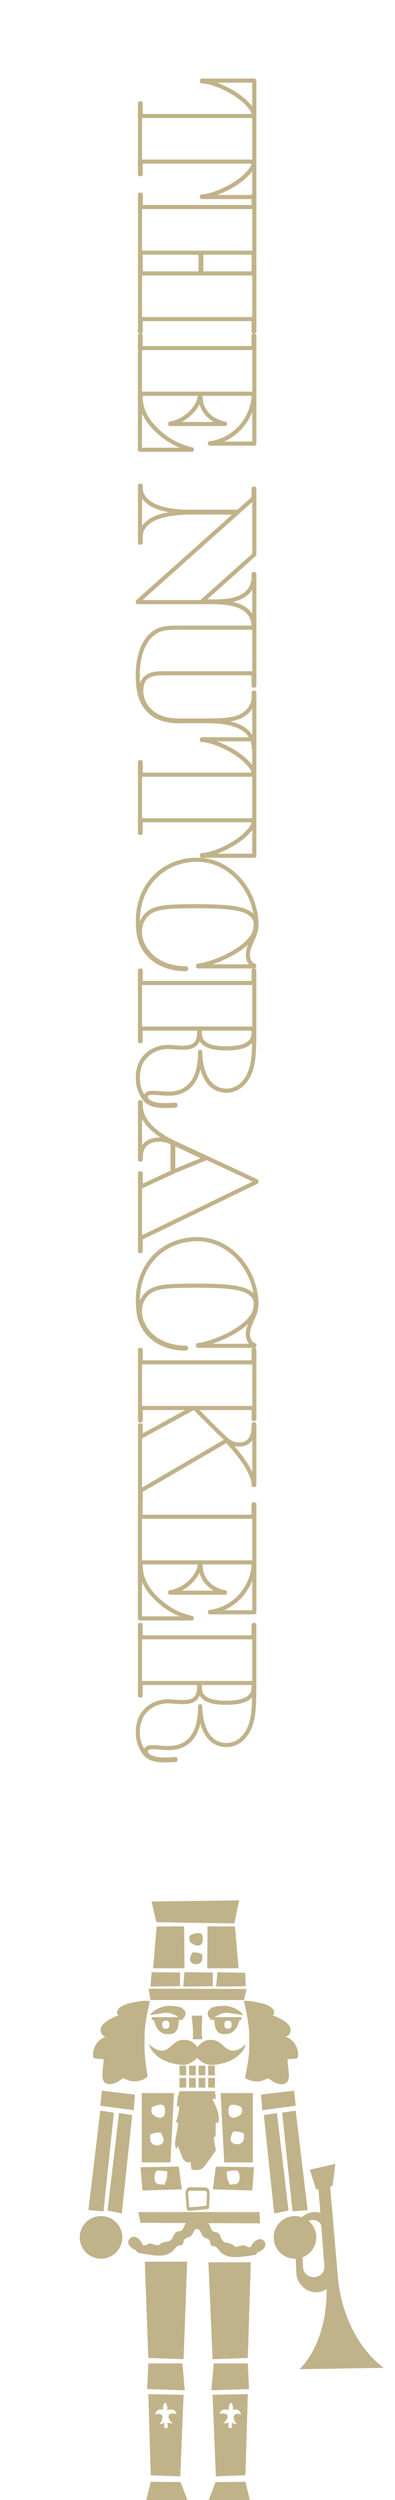 <?xml version="1.0" encoding="UTF-8"?>
<svg id="_レイヤー_2" data-name="レイヤー 2" xmlns="http://www.w3.org/2000/svg" xmlns:xlink="http://www.w3.org/1999/xlink" viewBox="0 0 96 607">
  <defs>
    <style>
      .cls-1, .cls-2 {
        fill: none;
      }

      .cls-3 {
        fill: #c0b289;
      }

      .cls-2 {
        stroke: #c0b289;
        stroke-linecap: round;
        stroke-linejoin: round;
      }

      .cls-4 {
        clip-path: url(#clippath);
      }
    </style>
    <clipPath id="clippath">
      <rect class="cls-1" width="96" height="607"/>
    </clipPath>
  </defs>
  <g id="_レイヤー_1-2" data-name="レイヤー 1">
    <g class="cls-4">
      <g>
        <path class="cls-2" d="M49.09,19.57h12.71v28.27h-12.71v-.17c2.36,0,7.74-2.19,10.73-5.17,1.08-1.08,1.81-2.01,1.81-2.92v-.35h-27.44v3.06h-.17v-17.19h.17v3.06h27.44v-.31c0-.9-.73-1.84-1.81-2.92-2.99-2.99-8.37-5.17-10.73-5.17v-.17Z"/>
        <path class="cls-2" d="M61.81,47.25v16.36h-.17v-2.26h-12.71v5.04h12.71v-2.26h.17v16.36h-.17v-3.02h-27.44v3.02h-.17v-16.32h.17v2.22h14.55v-5.04h-14.55v2.22h-.17v-16.32h.17v3.02h27.44v-3.02h.17Z"/>
        <path class="cls-2" d="M61.81,81.49v26.22h-10.8v-.07c3.2-.45,5.59-1.98,7.22-3.68,1.56-1.63,3.4-4.69,3.4-7.99v-.38h-12.88v.42c0,1.18.14,1.98.52,2.85.94,2.12,2.99,3.58,5.42,3.99v.1h-13.34v-.1c1.98-.31,3.54-1.29,4.72-2.36.7-.63,2.4-2.43,2.5-4.48v-.42h-14.38v.76c0,3.37,1.67,6.01,4.2,8.37,2.15,1.98,4.69,3.54,8.23,4.38v.1h-12.61v-27.71h.17v3.02h27.44v-3.02h.17Z"/>
        <path class="cls-2" d="M57.71,124.44h-11.36c-3.12,0-7.36.42-9.72,1.94-.69.45-2.43,1.74-2.43,3.75v1.63h-.17v-13.86h.17v.8c.07,1.95,1.74,3.16,2.43,3.61,2.22,1.46,6.18,1.94,9.24,1.94h12.02l3.75-3.33v-2.29h.17v16.01l-12.75,11.39h3.27c3.82,0,8.99-.69,9.31-5.7v-.97h.17v13.37h-.17v-.42c0-5.35-5.35-6.11-10.04-6.11h-18.09v-.17l24.21-21.6Z"/>
        <path class="cls-2" d="M61.81,168.15v13.48h-.17v-.42c0-2.12-1.56-3.61-2.29-4.1-2.22-1.53-5.14-1.98-8.92-2.01h-7.15c-2.43,0-5-.59-6.81-2.26-2.36-2.22-2.99-5.1-2.99-9.03,0-3.47.87-8.3,4.38-10.45,1.46-.9,3.2-.97,5.76-.97h18.02v-3.02h.17v17.12h-.17v-3.02h-22.23c-3.61,0-5.07,1.32-5.07,4.24,0,2.01.83,3.75,2.4,5.11,1.77,1.56,4.17,2.12,6.53,2.12h6.22c3.12-.03,7.26.14,9.62-1.39.94-.63,2.54-1.98,2.54-4.31v-1.08h.17Z"/>
        <path class="cls-2" d="M49.09,179.5h12.71v28.27h-12.71v-.17c2.36,0,7.74-2.19,10.73-5.17,1.08-1.08,1.81-2.01,1.81-2.92v-.35h-27.44v3.06h-.17v-17.19h.17v3.06h27.44v-.31c0-.9-.73-1.84-1.81-2.92-2.99-2.99-8.37-5.17-10.73-5.17v-.17Z"/>
        <path class="cls-2" d="M61.81,234.64h-13.68v-.17c3.99-.52,10.8-3.58,13.06-6.91.59-.83.97-1.84.97-3.26,0-.87-.38-1.53-.94-2.08-.66-.66-1.56-1.08-2.47-1.32-1.81-.52-4.65-.87-10.83-.87s-8.89.14-10.83,1.04c-1.77.83-3.09,2.81-3.09,5.04,0,.66.07,1.35.28,2.08,1.15,3.72,4.93,6.91,10.94,6.91v.21c-4.41,0-7.64-1.67-9.52-4.03-1.15-1.42-1.81-3.06-2.05-5.04-.1-.83-.14-1.74-.14-2.71,0-8.54,6.11-14.79,14.41-14.79,6.25,0,11.39,4.51,13.44,10.31.55,1.63.97,3.47.97,5.24,0,1.91-.62,2.99-1.04,3.96-.42,1.04-1.04,2.19-1.04,3.58,0,1.63.9,2.43,1.56,2.64v.17Z"/>
        <path class="cls-2" d="M39.86,268.32c1.88,0,2.61-.1,2.78-.1v.21c-.97.07-1.84.1-2.61.1-2.67,0-4.34-.63-5.31-2.36-.83-1.53-1.22-2.64-1.22-4.51,0-5.87,4.76-7.47,7.22-7.47,2.92,0,7.67,1.42,7.67-3.37v-1.08h-14.2v3.06h-.17v-17.16h.17v3.02h27.44v-3.02h.17v14.1c0,3.54-.04,6.56-.45,8.58-1.11,5.24-4.31,6.49-6.22,6.49-5.38,0-6.39-5.94-6.49-9.45-.04,1.88-.14,3.72-.87,5.63-.94,2.4-2.92,4.55-6.77,4.55-1.32,0-2.74-.21-3.79-.21-.8,0-1.77.07-1.77,1.04,0,.9,1.32,1.94,4.41,1.94ZM61.63,249.74h-13.06v1.08c0,2.57,2.02,3.72,6.39,3.72s6.67-1.15,6.67-3.72v-1.08Z"/>
        <path class="cls-2" d="M62.33,286.97l-28.13,13.65v3.16h-.17v-18.89h.17v3.26l7.74-3.58v-7.08c-1.42-.59-2.19-.8-3.23-.8-1.81,0-4.41.73-4.51,4.13v.73h-.17v-13.93h.17v.76c0,5.7,7.95,9,8.86,9.41l19.28,8.99v.17ZM42.11,277.56v6.91l7.88-3.23c-2.26-1.08-5.11-2.4-7.88-3.68Z"/>
        <path class="cls-2" d="M61.81,326.76h-13.68v-.17c3.99-.52,10.8-3.58,13.06-6.91.59-.83.97-1.84.97-3.26,0-.87-.38-1.53-.94-2.08-.66-.66-1.56-1.08-2.47-1.32-1.81-.52-4.65-.87-10.83-.87s-8.89.14-10.83,1.04c-1.77.83-3.09,2.81-3.09,5.04,0,.66.07,1.35.28,2.08,1.15,3.72,4.93,6.91,10.94,6.91v.21c-4.41,0-7.64-1.67-9.52-4.03-1.15-1.42-1.81-3.06-2.05-5.04-.1-.83-.14-1.74-.14-2.71,0-8.54,6.11-14.79,14.41-14.79,6.25,0,11.39,4.51,13.44,10.31.55,1.63.97,3.47.97,5.24,0,1.91-.62,2.99-1.04,3.96-.42,1.04-1.04,2.19-1.04,3.58,0,1.63.9,2.43,1.56,2.64v.17Z"/>
        <path class="cls-2" d="M61.81,327.76v16.77h-.17v-2.67h-14.34c6.04,6.08,7.22,7.19,7.71,7.61,1.15.97,1.91,1.25,3.26,1.25s2.57-.73,3.09-2.26c.21-.59.28-1.67.28-2.67h.17v14.76h-.17c0-3.72-5.42-9.69-6.6-10.77l-20.84,12.15v2.71h-.17v-18.58h.17v2.81l12.78-7.02h-12.78v3.02h-.17v-17.12h.17v3.02h27.44v-3.02h.17Z"/>
        <path class="cls-2" d="M61.81,365.24v26.22h-10.8v-.07c3.2-.45,5.59-1.98,7.22-3.68,1.56-1.63,3.4-4.69,3.4-7.99v-.38h-12.88v.42c0,1.18.14,1.98.52,2.85.94,2.12,2.99,3.58,5.42,3.99v.1h-13.34v-.1c1.98-.31,3.54-1.29,4.72-2.36.7-.63,2.4-2.43,2.5-4.48v-.42h-14.38v.76c0,3.37,1.67,6.01,4.2,8.37,2.15,1.98,4.69,3.54,8.23,4.38v.1h-12.61v-27.71h.17v3.02h27.44v-3.02h.17Z"/>
        <path class="cls-2" d="M39.86,427.2c1.88,0,2.61-.1,2.78-.1v.21c-.97.07-1.84.1-2.61.1-2.67,0-4.34-.63-5.31-2.36-.83-1.53-1.22-2.64-1.22-4.51,0-5.87,4.76-7.47,7.22-7.47,2.92,0,7.67,1.42,7.67-3.37v-1.08h-14.2v3.06h-.17v-17.16h.17v3.02h27.44v-3.02h.17v14.1c0,3.54-.04,6.56-.45,8.58-1.11,5.24-4.31,6.49-6.22,6.49-5.38,0-6.39-5.94-6.49-9.45-.04,1.88-.14,3.72-.87,5.63-.94,2.4-2.92,4.55-6.77,4.55-1.32,0-2.74-.21-3.79-.21-.8,0-1.77.07-1.77,1.04,0,.9,1.32,1.94,4.41,1.94ZM61.63,408.62h-13.06v1.08c0,2.57,2.02,3.72,6.39,3.72s6.67-1.15,6.67-3.72v-1.08Z"/>
      </g>
      <g>
        <path class="cls-3" d="M71.63,496.19c-.58-.82-1.39-1.39-2.25-1.74.67-.01,1.27-.74,1.26-1.52,0-.9-.68-1.59-1.33-2.06-.94-.69-1.97-1.2-3.04-1.52.31-.13.44-.59.35-.96-.08-.37-.33-.66-.59-.89-.73-.64-1.64-.93-2.54-1.13-1.26-.3-2.83-.65-4.23-.57.66,2.7,1.31,6.1,1.32,8.47.02,3.37.15,4.56-1.05,10.21.28.23.62.41.94.52,1.32.48,2.79.52,4.04-.14.2-.11.4-.23.62-.22.22.01.41.17.59.31.86.66,1.86,1.14,2.89,1.08.37-.02.74-.13,1.03-.39.65-.61.61-1.76.51-2.72-.09-.85-.17-1.69-.26-2.54-.01-.11-.02-.23.03-.32.07-.12.2-.13.32-.14.55-.03,1.1-.07,1.65-.1.12,0,.24-.02.34-.09.15-.12.2-.35.22-.56.09-1.06-.25-2.14-.83-2.97Z"/>
        <path class="cls-3" d="M35.25,499.47c-.02-.16-.03-.31-.04-.47-.12-1.67-.08-2.87-.07-4.74.01-2.36.65-5.72,1.3-8.41-1.54-.26-3.4.17-4.84.51-.89.21-1.8.5-2.54,1.13-.26.23-.51.52-.59.89-.08.37.05.83.35.96-1.07.32-2.1.84-3.04,1.52-.65.47-1.32,1.16-1.33,2.06,0,.78.59,1.51,1.26,1.52-.86.35-1.67.92-2.25,1.74-.58.82-.92,1.9-.83,2.97.02.21.07.44.22.56.1.08.22.08.34.09.55.03,1.1.07,1.65.1.12,0,.25.03.32.14.05.09.04.21.03.32-.09.85-.17,1.69-.26,2.54-.1.97-.14,2.12.51,2.72.29.27.66.37,1.03.39,1.03.07,2.03-.42,2.89-1.08.18-.14.38-.29.59-.31.22-.01.42.11.62.22,1.26.67,2.73.63,4.04.14.47-.17.95-.45,1.27-.86-.34-2.04-.54-3.49-.64-4.67Z"/>
        <path class="cls-3" d="M46.4,471.69c-.38-.28-.4-.8-.39-1.25,0-.14,0-.28.08-.4.08-.13.24-.21.39-.28.4-.18.82-.31,1.26-.38.41-.07.88-.08,1.19.17.33.27.36.72.37,1.13,0,.4,0,.82-.22,1.16-.71,1.04-1.91.42-2.67-.15Z"/>
        <path class="cls-3" d="M49.18,475.43c0-.25,0-.5,0-.74,0-.07,0-.14-.04-.2-.04-.05-.1-.08-.16-.1-.6-.25-1.25-.38-1.9-.38-.1,0-.22,0-.3.06-.07.04-.11.12-.14.18-.19.37-.34.76-.43,1.17-.41,1.8,2.95,2.15,2.97.02Z"/>
        <path class="cls-3" d="M34.57,544.8c.03.09.07.18.15.25.19.17.56.13.81.02.25-.11.46-.28.75-.33.77-.14,1.57.61,2.28.35.27-.1.42-.32.65-.47.56-.36,1.46-.25,2.06-.57,1.02-.54.76-2.05,1.98-2.28.18-.03.38-.03.55-.08.23-.06.4-.2.53-.36.33-.4.42-.89.68-1.32.26-.43.83-.82,1.45-.7.17.03.33.1.5.13.55.08,1.06-.29,1.61-.23.56.06.9.59.75,1-.15.41-.64.7-1.16.85-.23.07-.48.12-.67.24-.2.12-.32.31-.41.49-.22.44-.37.93-.84,1.23-.43.27-1.09.34-1.4.7-.36.41-.13,1.1-.68,1.36-.23.11-.53.1-.79.17-.52.15-.76.59-1.06.94-.49.6-1.27,1.07-2.16,1.29-1.42.36-2.98.11-4.46-.15-.5-.08-.99-.17-1.49-.25-.3-.05-.61-.11-.85-.26-.24-.15-.38-.42-.22-.62-.3.38-1.61-.81-1.71-.97-.29-.49-.36-1.22.07-1.67,1.2-1.26,2.74.26,3.08,1.21Z"/>
        <path class="cls-3" d="M61.1,545.26c-.04.09-.08.18-.16.25-.2.16-.56.11-.81,0-.24-.12-.45-.29-.73-.35-.76-.17-1.6.55-2.3.28-.27-.11-.41-.33-.63-.49-.54-.38-1.44-.3-2.03-.63-.99-.57-.66-2.08-1.86-2.34-.18-.04-.38-.04-.55-.1-.22-.07-.39-.22-.51-.38-.31-.41-.37-.9-.61-1.34-.24-.44-.79-.84-1.41-.75-.17.03-.34.09-.51.11-.55.06-1.04-.33-1.6-.28-.57.05-.93.56-.8.98.13.42.6.72,1.12.89.23.08.47.13.66.26.19.13.3.32.38.51.2.44.32.94.78,1.25.42.29,1.07.38,1.36.75.33.43.07,1.1.61,1.38.23.12.52.12.78.2.51.16.73.61,1.01.98.46.62,1.21,1.11,2.09,1.36,1.4.4,2.98.2,4.47,0,.5-.07,1-.14,1.5-.21.3-.04.62-.09.86-.23.25-.14.4-.41.25-.61.28.39,1.65-.75,1.75-.91.32-.48.42-1.21.02-1.67-1.13-1.3-2.75.17-3.14,1.11Z"/>
        <g>
          <path class="cls-3" d="M52.49,522.08s-.02.02-.03.04c.02.12.04.24.06.36-.01-.13-.03-.27-.04-.4Z"/>
          <path class="cls-3" d="M52.43,509.62c0-.63-.07-1.27-.21-1.88h-8.58c-.19.5-.32,1.06-.44,1.51-.15.58-.06,1.98-.36,2.42.15-.21.41-.34.67-.32,0,1.43-.3,2.85-.9,4.15.2-.12.4-.23.61-.35.21,2.23-1.22,4.53-.42,6.62.15-.23.31-.45.46-.68.28.74.57,1.47.85,2.21.19.48.38.99.77,1.34.38.35,1.01.5,1.42.19.08.65.16,1.29.24,1.94.84.13,1.76.24,2.49-.2.43-.26.74-.68,1.03-1.09.8-1.12,1.61-2.25,2.41-3.37-.18-1.03-.37-2.07-.55-3.1.4-.1.49-.62.5-1.04,0-.96.02-1.92.02-2.88,0,.03.01.06.03.08.1.21.41.33.57.16.08-.08.11-.21.12-.33.19-1.88-.7-3.69-1.57-5.37.29,0,.57-.01.86-.02Z"/>
        </g>
        <path class="cls-3" d="M49.16,489.39c-.04,1.94-.28,3.81,0,5.73-.91.02-1.39,0-2.3-.03.09-1.89.03-2.91-.15-4.44-.06-.53-.34-1.38.36-1.25,0,0,2.08-.03,2.08-.01Z"/>
        <path class="cls-3" d="M37.26,490.15c.21.7.41,1.41.78,2.05.36.64.89,1.21,1.58,1.47.48.19,1.01.22,1.53.21.32,0,.64-.02.93-.14.47-.19.82-.62,1.01-1.08.2-.47.26-.97.33-1.47.04-.28.07-.56.11-.84l-6.26-.19ZM41.15,491.97c0,.15-.12.3-.27.41-.09.07-.11.12-.23.14-.26.05-.54.09-.77,0-.2-.08-.32-.25-.38-.42-.1-.27-.09-.55-.08-.82.02-.71,1.35-.99,1.68-.25.07.15.07.31.06.47,0,.16,0,.32,0,.48Z"/>
        <rect class="cls-3" x="36.86" y="489.75" width="7.61" height=".66"/>
        <path class="cls-3" d="M52.04,490.33c.04.28.07.56.11.84.07.5.13,1.01.33,1.47.2.47.54.89,1.01,1.08.29.12.61.14.93.14.52,0,1.05-.02,1.53-.21.69-.27,1.22-.84,1.58-1.47.36-.64.57-1.35.78-2.05l-6.26.19ZM56.21,492.09c-.06.17-.18.34-.38.42-.23.1-.51.05-.77,0-.12-.02-.14-.07-.23-.14-.14-.1-.27-.25-.27-.41,0-.16,0-.32,0-.48,0-.16,0-.32.06-.47.33-.74,1.66-.46,1.68.25,0,.28.02.56-.08.82Z"/>
        <rect class="cls-3" x="51.09" y="489.75" width="7.61" height=".66" transform="translate(109.8 980.16) rotate(180)"/>
        <rect class="cls-3" x="43.62" y="501.54" width="1.64" height="2.35"/>
        <rect class="cls-3" x="43.62" y="504.51" width="1.64" height="2.35"/>
        <rect class="cls-3" x="45.94" y="501.54" width="1.64" height="2.35"/>
        <rect class="cls-3" x="45.94" y="504.51" width="1.64" height="2.35"/>
        <rect class="cls-3" x="48.27" y="501.54" width="1.64" height="2.35"/>
        <rect class="cls-3" x="48.27" y="504.51" width="1.64" height="2.35"/>
        <rect class="cls-3" x="50.59" y="501.54" width="1.64" height="2.35"/>
        <rect class="cls-3" x="50.59" y="504.51" width="1.64" height="2.35"/>
        <path class="cls-3" d="M36.45,489.27c.4-.91,2.8-2.46,5.23-2.25,2.43.21,2.43.38,3.1,1.05.67.68.13,2.03-.54,2.03s-1.87-1.42-3.94-1.42l-3.84.59Z"/>
        <path class="cls-3" d="M59.11,489.27c-.4-.91-2.8-2.46-5.23-2.25-2.43.21-2.43.38-3.1,1.05-.67.68-.13,2.03.54,2.03s1.87-1.42,3.94-1.42l3.84.59Z"/>
        <path class="cls-3" d="M56.02,497.81c-1.2-.3-1.9-1.47-2.96-2.09-.87-.5-1.98-.61-2.99-.28-.85.28-1.59.88-2.08,1.63-.49-.75-1.22-1.35-2.08-1.63-1-.33-2.12-.23-2.99.28-1.06.62-1.76,1.78-2.96,2.09-1.34.34-2.77-.54-3.79-1.55.45,1.56,1.69,2.88,3.14,3.71,1.45.83,3.11,1.2,4.75,1.38,1.35.15,2.72-.53,3.87-1.71,1.19,1.38,2.64,1.85,3.99,1.71,1.64-.18,3.29-.56,4.75-1.38,1.45-.83,2.69-2.14,3.14-3.71-1.02,1.01-2.45,1.89-3.79,1.55Z"/>
        <g>
          <polygon class="cls-3" points="75.31 526.79 76.84 531.6 80.81 530.78 81.5 525.39 75.31 526.79"/>
          <g>
            <path class="cls-3" d="M75.35,537.24c2.43-.68,4.73.73,4.95,3.27l.95,11.05c.25,2.87-1.95,5.13-4.67,4.99-2.49-.13-4.46-2.25-4.57-4.71l-.43-9.54c-.1-2.2,1.52-4.44,3.76-5.07ZM78.12,540.73c-.09-1.24-1.32-1.97-2.68-1.65-1.3.31-2.27,1.47-2.21,2.61l.43,8.87c.06,1.27,1.21,2.31,2.62,2.31,1.48,0,2.65-1.14,2.55-2.52l-.72-9.63Z"/>
            <path class="cls-3" d="M79.25,553.26c.73,8.53-1.64,17.25-6.49,21.98l20.49-.34c-6.36-4.73-10.38-13.32-11.12-21.96l-1.93-22.48-2.86.59,1.9,22.21Z"/>
          </g>
        </g>
        <path class="cls-3" d="M34.45,508.18v16.85h6.97l.87-16.85h-7.84ZM36.5,519.32c0-.27,0-.54,0-.81,0-.08,0-.16.05-.22.04-.06.11-.09.17-.11.65-.27,1.35-.41,2.05-.42.11,0,.23,0,.33.07.07.05.11.13.15.2.21.4.37.83.47,1.26.44,1.95-3.2,2.32-3.21.02ZM39.89,513.6c-.71,1.08-1.91.43-2.68-.15-.38-.29-.41-.83-.39-1.3,0-.14,0-.29.08-.42.08-.14.24-.22.39-.29.4-.18.82-.32,1.26-.4.41-.07.88-.08,1.19.18.33.28.36.75.37,1.17,0,.41,0,.85-.22,1.2Z"/>
        <path class="cls-3" d="M43.46,526.04l-9.29.15.44,5.66,9.58-.29-.73-5.52ZM39.8,530.53l-.28-.19c-.49.03-1.04.05-1.43-.23-.6-.42-.57-1.25-.48-1.95.05-.44.17-.96.61-1.12.19-.07.39-.05.59-.03.6.05,1.19.11,1.79.16.17,1.16-.11,2.38-.79,3.37Z"/>
        <path class="cls-3" d="M53.62,508.18l.87,16.85h6.97v-16.85h-7.84ZM55.75,513.6c-.23-.35-.23-.79-.22-1.2,0-.42.04-.89.37-1.17.31-.26.78-.25,1.19-.18.44.08.86.21,1.26.4.15.07.31.15.39.29.07.12.08.28.08.42.01.47-.01,1.01-.39,1.3-.77.58-1.97,1.23-2.68.15ZM59.28,519.03c-.02,2.3-3.66,1.92-3.21-.02.1-.44.26-.86.47-1.26.04-.07.08-.15.15-.2.09-.06.21-.07.33-.07.71,0,1.41.15,2.05.42.06.03.13.06.17.11.04.06.05.14.05.22,0,.27,0,.54,0,.81Z"/>
        <path class="cls-3" d="M52.46,526.04l-.73,5.52,9.58.29.44-5.66-9.29-.15ZM57.69,530.11c-.4.28-.94.26-1.43.23l-.28.19c-.68-.98-.96-2.2-.79-3.37.6-.05,1.19-.11,1.79-.16.2-.02.41-.03.59.03.43.16.55.68.61,1.12.09.7.11,1.54-.48,1.95Z"/>
        <path class="cls-3" d="M45.88,536.76c-.09,0-.24-.02-.36-.16-.13-.16-.15-.37-.16-.46l-.08-1.01c-.05-.64-.1-1.29-.15-1.93v-.12c-.06-.59-.13-1.48.56-1.87.38-.21.85-.18,1.26-.15.12,0,.24.02.35.02h2.23c.3,0,.85,0,1.18.5.28.42.25,1,.23,1.34l-.15,3.37-.28.04c-1.52.2-3.06.35-4.58.43-.01,0-.03,0-.05,0ZM46.5,531.88c-.21,0-.4.02-.55.1-.22.12-.24.36-.18,1.02v.12c.06.64.11,1.28.16,1.93l.07.88c1.38-.08,2.78-.21,4.17-.39l.12-2.66c.01-.3.02-.6-.08-.76-.12-.19-.41-.2-.68-.2h-2.23c-.12,0-.25,0-.38-.02-.13,0-.28-.02-.41-.02Z"/>
        <path class="cls-3" d="M20.21,546.04c-1.55-2.4-.87-5.6,1.53-7.16,2.4-1.55,5.6-.87,7.16,1.53,1.55,2.4.87,5.6-1.53,7.16s-5.6.87-7.16-1.53Z"/>
        <polygon class="cls-3" points="36.83 461.68 58.12 461.39 56.96 467.01 37.99 466.71 36.83 461.68"/>
        <polygon class="cls-3" points="36.56 485.59 36.12 482.83 59.94 482.91 59.29 485.59 36.56 485.59"/>
        <polygon class="cls-3" points="38.08 467.73 44.76 467.73 44.84 477.9 37.21 477.9 38.08 467.73"/>
        <polygon class="cls-3" points="57.11 467.73 50.43 467.73 50.36 477.9 57.98 477.9 57.11 467.73"/>
        <polygon class="cls-3" points="36.56 482.33 36.85 478.84 43.75 478.91 43.75 482.25 36.56 482.33"/>
        <polygon class="cls-3" points="44.55 482.33 44.84 478.84 51.73 478.91 51.73 482.25 44.55 482.33"/>
        <polygon class="cls-3" points="52.53 482.33 52.82 478.84 59.58 478.99 59.72 482.25 52.53 482.33"/>
        <polygon class="cls-3" points="24.38 511.27 24.77 507.6 32.81 508.56 32.52 512.34 24.38 511.27"/>
        <polygon class="cls-3" points="24.38 512.44 27.68 512.94 25.16 536.91 21.48 536.61 24.38 512.44"/>
        <polygon class="cls-3" points="28.93 513.04 32.13 513.54 29.61 537.41 26.13 536.71 28.93 513.04"/>
        <path class="cls-3" d="M76.04,546.04c1.55-2.4.87-5.6-1.53-7.16-2.4-1.55-5.6-.87-7.16,1.53-1.55,2.4-.87,5.6,1.53,7.16,2.4,1.55,5.6.87,7.16-1.53Z"/>
        <polygon class="cls-3" points="71.86 511.27 71.48 507.6 63.44 508.56 63.73 512.34 71.86 511.27"/>
        <polygon class="cls-3" points="71.86 512.44 68.57 512.94 71.09 536.91 74.77 536.61 71.86 512.44"/>
        <polygon class="cls-3" points="67.31 513.04 64.12 513.54 66.63 537.41 70.12 536.71 67.31 513.04"/>
        <polygon class="cls-3" points="34.16 539.69 33.58 537.08 63.06 537.08 63.21 539.83 34.16 539.69"/>
        <polygon class="cls-3" points="35.18 549.13 45.49 549.13 44.62 572.8 36.05 572.51 35.18 549.13"/>
        <polygon class="cls-3" points="36.05 573.82 44.33 573.82 44.91 580.35 35.76 580.06 36.05 573.82"/>
        <path class="cls-3" d="M36.05,581.3l.58,19.68,7.19.29.8-19.82-8.57-.15ZM40.99,587c.07.27.23.51.39.74.18.25.39.51.69.59-.47.07-.96.03-1.41-.12.09.42.11.85.07,1.28-.27.05-.54.05-.8.01,0-.43,0-.87,0-1.3-.33.26-.77.38-1.18.34.3-.31.53-.69.66-1.1.11-.36.13-.78-.11-1.07-.18-.22-.48-.31-.77-.31-.28,0-.56.1-.83.18.05-.39.26-.76.58-.99.32-.23.74-.32,1.12-.24.11.02.23.08.31.16-.17-.48-.06-1.39.29-1.72.35-.34.68.83.7,1.17.01.23-.14.43-.28.61.44-.21.94-.2,1.43-.18.14,0,.28.01.4.08.12.06.2.16.29.26.16.19.33.4.37.65-.31-.03-.63-.04-.94-.04-.28,0-.59.02-.8.21-.21.19-.25.51-.19.78Z"/>
        <polygon class="cls-3" points="36.63 602.57 43.89 602.64 45.56 607 35.56 607 36.63 602.57"/>
        <polygon class="cls-3" points="60.96 549.27 50.65 549.27 51.66 572.8 60.23 572.51 60.96 549.27"/>
        <polygon class="cls-3" points="60.23 573.82 51.95 573.82 51.37 580.35 60.52 580.06 60.23 573.82"/>
        <path class="cls-3" d="M51.66,581.44l.8,19.82,7.19-.29.58-19.68-8.57.15ZM57.74,586.05c-.28,0-.59.09-.77.31-.24.29-.22.71-.11,1.07.13.41.36.79.66,1.1-.42.05-.85-.08-1.18-.34,0,.43,0,.87,0,1.3-.27.04-.54.03-.8-.01-.05-.43-.02-.86.07-1.28-.45.15-.94.2-1.41.12.3-.08.51-.34.69-.59.16-.23.33-.46.39-.74.07-.27.02-.59-.19-.78-.21-.19-.52-.21-.8-.21-.31,0-.63.01-.94.04.04-.25.21-.46.37-.65.08-.1.17-.2.29-.26.12-.06.27-.07.4-.08.48-.02.99-.04,1.43.18-.14-.18-.29-.38-.28-.61.02-.34.35-1.5.7-1.17.34.33.46,1.24.29,1.72.08-.08.2-.13.31-.16.39-.08.8,0,1.12.24.32.23.54.6.58.99-.27-.09-.55-.18-.83-.18Z"/>
        <polygon class="cls-3" points="59.65 602.57 52.39 602.64 50.72 607 60.72 607 59.65 602.57"/>
      </g>
    </g>
  </g>
</svg>
